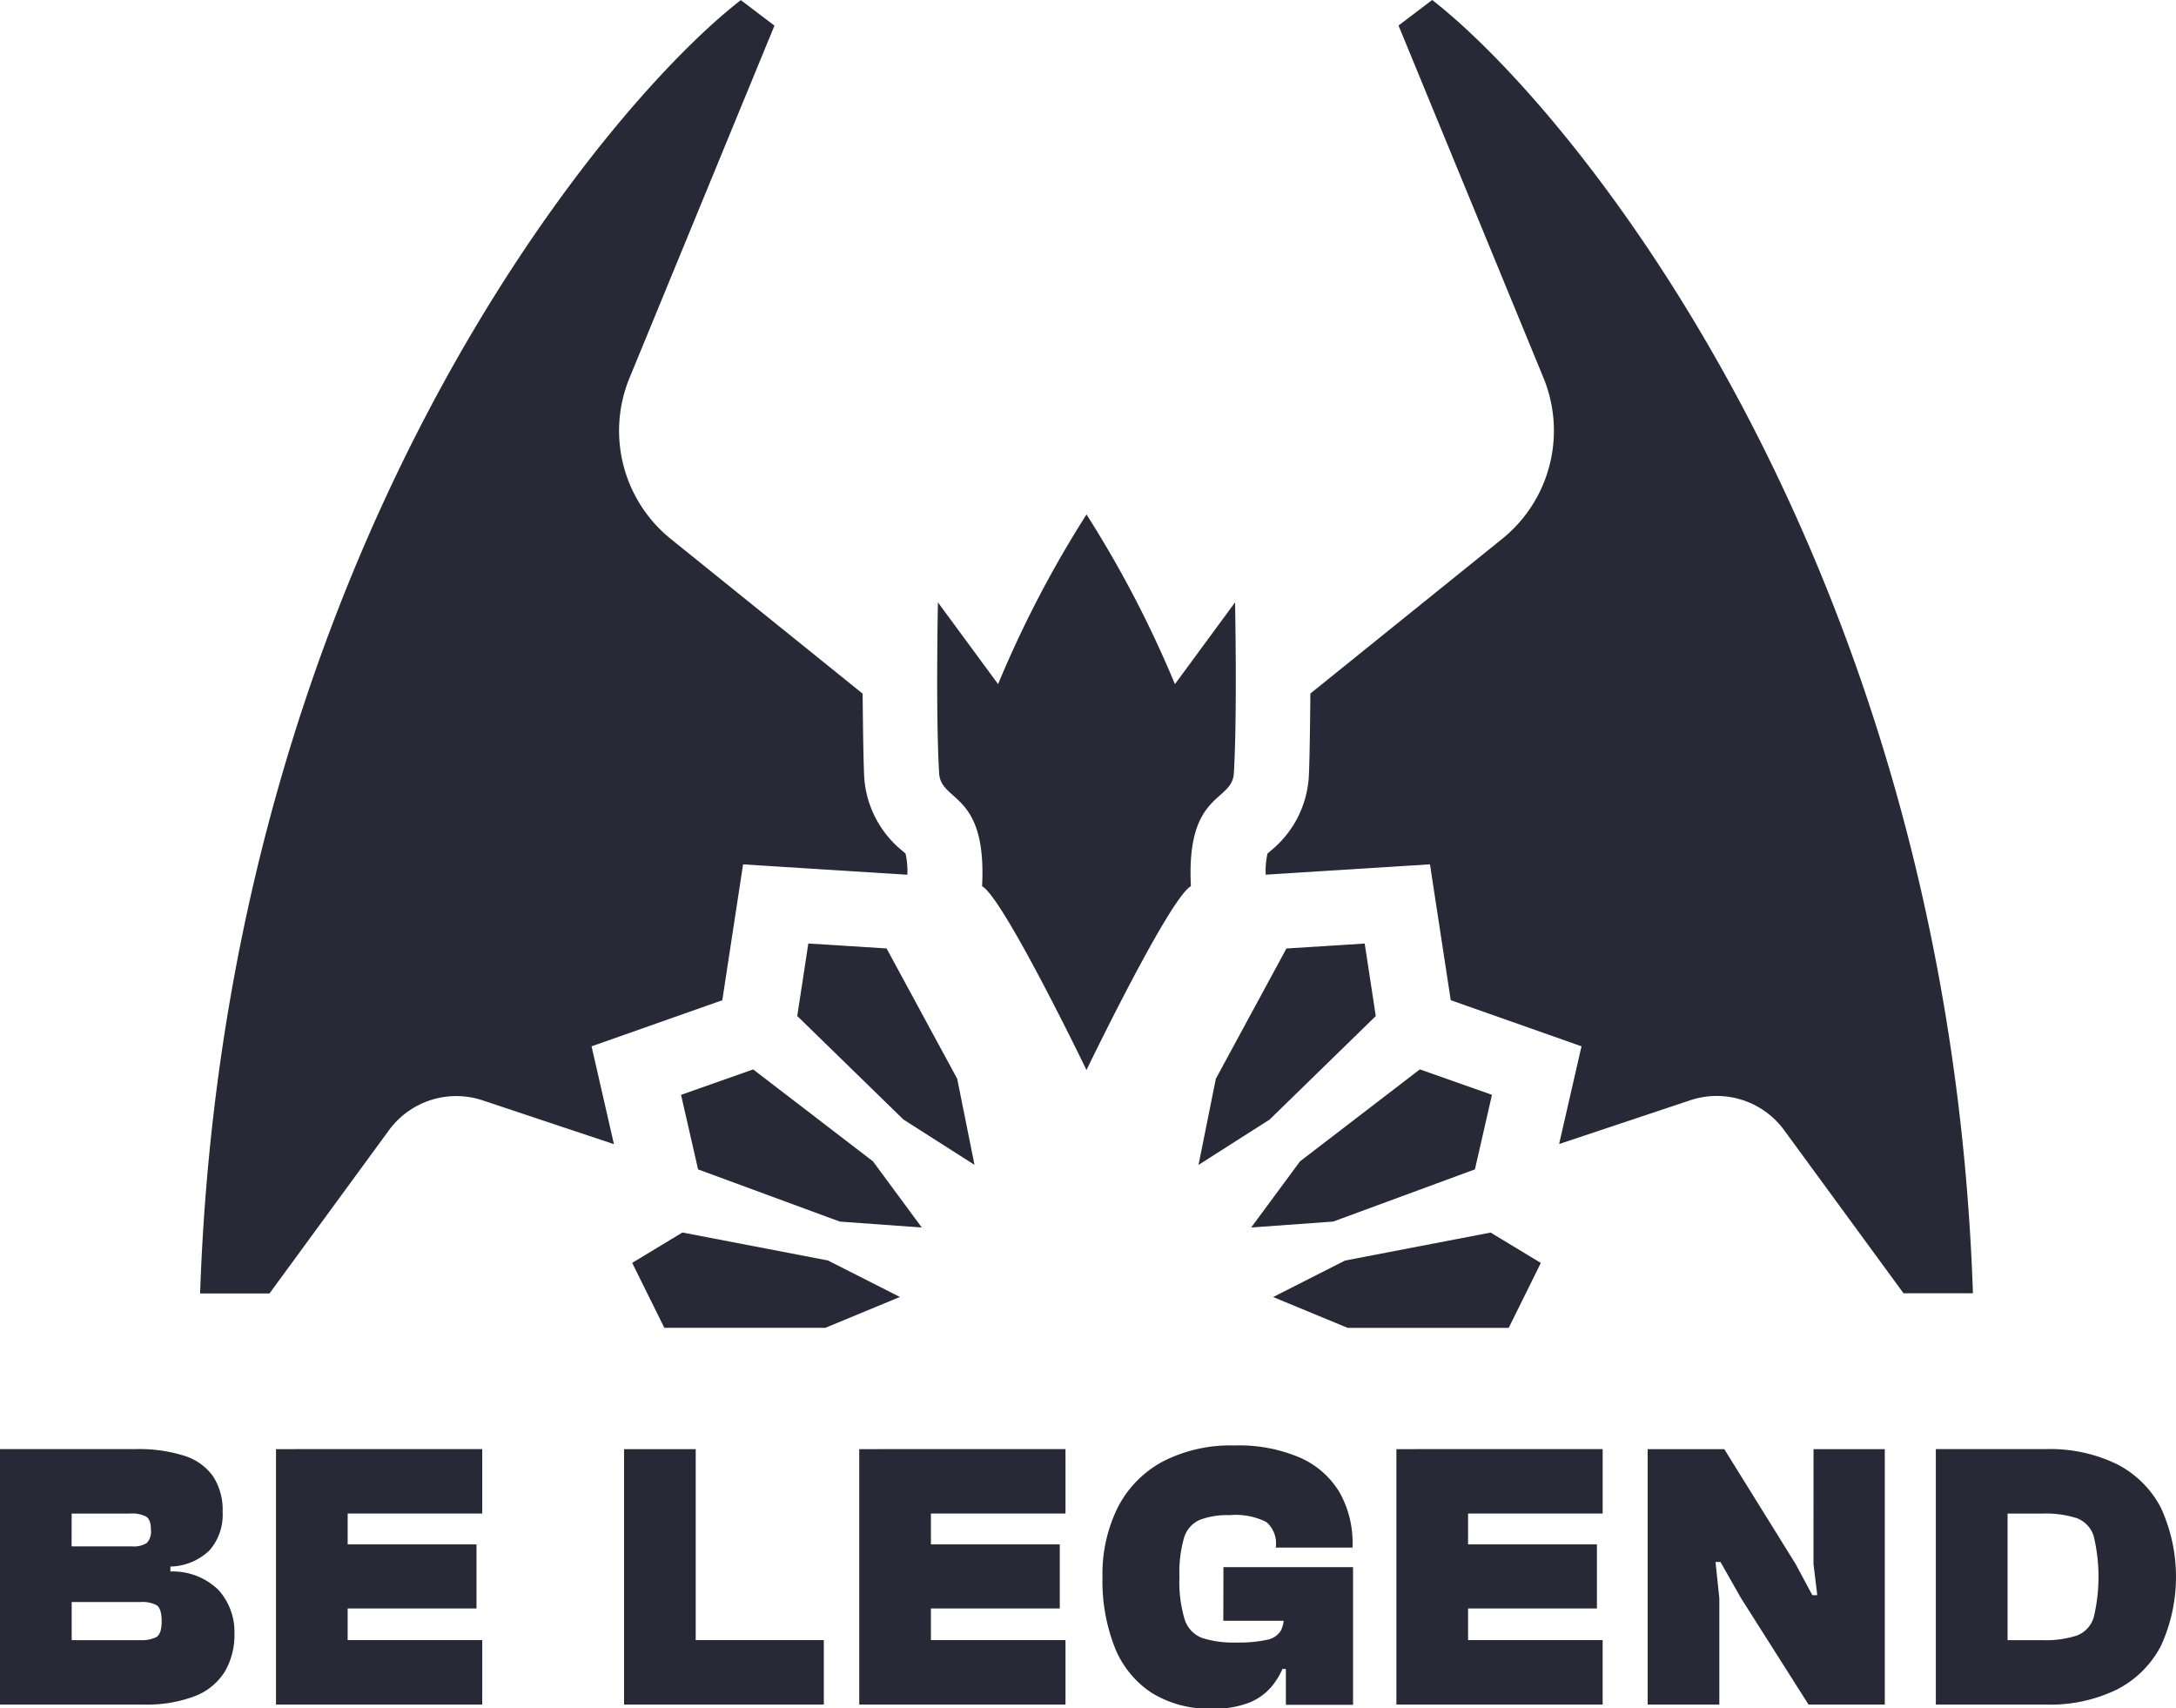 <svg xmlns="http://www.w3.org/2000/svg" width="106.877" height="83.897" viewBox="0 0 106.877 83.897"><g id="Grupo_4643" data-name="Grupo 4643" transform="translate(0)"><g id="Grupo_4637" data-name="Grupo 4637" transform="translate(0 70.977)"><path id="Trazado_12282" data-name="Trazado 12282" d="M757.979,652.432v-.243a2.848,2.848,0,0,0,1.929-.805,2.662,2.662,0,0,0,.636-1.873,3.037,3.037,0,0,0-.468-1.751,2.73,2.73,0,0,0-1.414-1.011,7.387,7.387,0,0,0-2.387-.328h-6.666v12.545h7.04a6.652,6.652,0,0,0,2.528-.412,2.994,2.994,0,0,0,1.47-1.2,3.536,3.536,0,0,0,.477-1.873,3.07,3.07,0,0,0-.777-2.134A3.2,3.2,0,0,0,757.979,652.432Zm-4.85-2.846h2.883a1.506,1.506,0,0,1,.777.15q.234.15.234.655a.818.818,0,0,1-.2.637,1.182,1.182,0,0,1-.74.169h-2.958Zm4.157,6.067a1.569,1.569,0,0,1-.767.15h-3.389V653.93h3.389a1.486,1.486,0,0,1,.786.159q.243.159.244.8Q757.548,655.5,757.286,655.653Z" transform="translate(-749.609 -646.235)" fill="#272936"></path><path id="Trazado_12283" data-name="Trazado 12283" d="M803.889,646.422h-.955v12.545h10.13V655.8h-6.61v-1.554h6.328V651.1h-6.328v-1.517h6.61v-3.164h-9.175Z" transform="translate(-789.378 -646.234)" fill="#272936"></path><path id="Trazado_12284" data-name="Trazado 12284" d="M873.7,646.422h-3.52v12.545h9.812V655.8H873.7Z" transform="translate(-839.529 -646.234)" fill="#272936"></path><path id="Trazado_12285" data-name="Trazado 12285" d="M916.58,646.422h-.955v12.545h10.13V655.8h-6.61v-1.554h6.329V651.1h-6.329v-1.517h6.61v-3.164H916.58Z" transform="translate(-873.422 -646.234)" fill="#272936"></path><path id="Trazado_12286" data-name="Trazado 12286" d="M968.552,654.3h2.963a1.3,1.3,0,0,1-.155.515,1.03,1.03,0,0,1-.674.422,6.517,6.517,0,0,1-1.517.131,4.933,4.933,0,0,1-1.657-.224,1.438,1.438,0,0,1-.862-.918,6.441,6.441,0,0,1-.253-2.079,6.181,6.181,0,0,1,.225-1.919,1.394,1.394,0,0,1,.768-.88,3.752,3.752,0,0,1,1.46-.234,3.372,3.372,0,0,1,1.816.337,1.382,1.382,0,0,1,.468,1.2v.056H974.9v-.131a5.037,5.037,0,0,0-.636-2.575,4.249,4.249,0,0,0-1.919-1.7,7.581,7.581,0,0,0-3.249-.609,7.239,7.239,0,0,0-3.539.8,5.284,5.284,0,0,0-2.191,2.247,7.353,7.353,0,0,0-.749,3.417,8.892,8.892,0,0,0,.608,3.464,4.771,4.771,0,0,0,1.807,2.219,5.327,5.327,0,0,0,2.959.777,4.679,4.679,0,0,0,1.844-.3,2.818,2.818,0,0,0,1.058-.749,3.55,3.55,0,0,0,.562-.9h.169v1.76h3.3v-6.76h-6.366Z" transform="translate(-908.467 -645.684)" fill="#272936"></path><path id="Trazado_12287" data-name="Trazado 12287" d="M1020.36,646.422h-.955v12.545h10.13V655.8h-6.61v-1.554h6.329V651.1h-6.329v-1.517h6.61v-3.164h-9.175Z" transform="translate(-950.819 -646.234)" fill="#272936"></path><path id="Trazado_12288" data-name="Trazado 12288" d="M1076.089,652.058l.187,1.535h-.243l-.824-1.535-3.5-5.636h-3.764v12.545h3.52v-5.224l-.187-1.779h.244l1.011,1.779,3.314,5.224h3.745V646.422h-3.5Z" transform="translate(-987.018 -646.234)" fill="#272936"></path><path id="Trazado_12289" data-name="Trazado 12289" d="M1134.682,649.305a4.987,4.987,0,0,0-2.162-2.144,7.481,7.481,0,0,0-3.483-.739h-5.411v12.545h5.411a7.48,7.48,0,0,0,3.483-.74,4.985,4.985,0,0,0,2.162-2.144,8.135,8.135,0,0,0,0-6.778Zm-3.3,5.374a1.381,1.381,0,0,1-.833.9,5.051,5.051,0,0,1-1.7.225h-1.7v-6.217h1.7a5.061,5.061,0,0,1,1.7.225,1.38,1.38,0,0,1,.833.89,8.577,8.577,0,0,1,0,3.979Z" transform="translate(-1028.545 -646.235)" fill="#272936"></path></g><g id="Grupo_4642" data-name="Grupo 4642" transform="translate(9.83 0)"><g id="Grupo_4638" data-name="Grupo 4638" transform="translate(36.202 25.264)"><path id="Trazado_12290" data-name="Trazado 12290" d="M938.016,465.864a54.245,54.245,0,0,1,4.343,8.333l2.954-4.016s.112,5.594-.061,8.4c-.088,1.435-2.35.88-2.108,5.538-1.056.587-5.129,9.028-5.129,9.028s-4.072-8.441-5.128-9.028c.242-4.658-2.019-4.1-2.108-5.538-.173-2.811-.061-8.4-.061-8.4l2.955,4.016A54.225,54.225,0,0,1,938.016,465.864Z" transform="translate(-930.683 -465.864)" fill="#272936"></path></g><g id="Grupo_4641" data-name="Grupo 4641" transform="translate(21.221 46.337)"><g id="Grupo_4639" data-name="Grupo 4639"><g id="_Repetici&#xF3;n_radial_" data-name="&lt;Repetici&#xF3;n radial&gt;" transform="translate(0 14.189)"><path id="Trazado_12291" data-name="Trazado 12291" d="M881.366,605.948l-7.15-1.374-2.466,1.492,1.579,3.189,7.908,0,3.661-1.515Z" transform="translate(-871.75 -604.574)" fill="#272936"></path></g><g id="_Repetici&#xF3;n_radial_2" data-name="&lt;Repetici&#xF3;n radial&gt;" transform="translate(2.399 6.18)"><path id="Trazado_12292" data-name="Trazado 12292" d="M890.616,577.586l-5.886-4.516-3.542,1.249.837,3.661,6.962,2.563,4.026.291Z" transform="translate(-881.188 -573.07)" fill="#272936"></path></g><g id="_Repetici&#xF3;n_radial_3" data-name="&lt;Repetici&#xF3;n radial&gt;" transform="translate(8.107)"><path id="Trazado_12293" data-name="Trazado 12293" d="M911.495,555.4l-3.468-6.4-3.844-.243-.544,3.561,5.214,5.082,3.492,2.227Z" transform="translate(-903.639 -548.76)" fill="#272936"></path></g></g><g id="Grupo_4640" data-name="Grupo 4640" transform="translate(27.816)"><g id="_Repetici&#xF3;n_radial_4" data-name="&lt;Repetici&#xF3;n radial&gt;" transform="translate(3.665 14.189)"><path id="Trazado_12294" data-name="Trazado 12294" d="M995.587,607.743l3.661,1.515,7.908,0,1.579-3.189-2.466-1.492-7.15,1.374Z" transform="translate(-995.587 -604.574)" fill="#272936"></path></g><g id="_Repetici&#xF3;n_radial_5" data-name="&lt;Repetici&#xF3;n radial&gt;" transform="translate(2.587 6.18)"><path id="Trazado_12295" data-name="Trazado 12295" d="M991.348,580.833l4.027-.291,6.962-2.563.837-3.661-3.542-1.249-5.886,4.516Z" transform="translate(-991.348 -573.07)" fill="#272936"></path></g><g id="_Repetici&#xF3;n_radial_6" data-name="&lt;Repetici&#xF3;n radial&gt;"><path id="Trazado_12296" data-name="Trazado 12296" d="M981.171,559.629l3.492-2.227,5.214-5.082-.544-3.561-3.844.243-3.468,6.4Z" transform="translate(-981.171 -548.76)" fill="#272936"></path></g></g></g><path id="Trazado_12297" data-name="Trazado 12297" d="M807.5,417.868l6.422-2.264,1.02-6.672,8.068.508a3.953,3.953,0,0,0-.086-1.033l-.078-.071-.051-.046a5.074,5.074,0,0,1-1.9-3.595c-.024-.386-.055-1.441-.081-4.148l-9.421-7.595a6.825,6.825,0,0,1-2.028-7.91l7.119-17.3-1.653-1.253c-6.935,5.376-25.346,27.67-26.557,63.513h3.408l5.866-8.013a4.1,4.1,0,0,1,4.608-1.467l6.443,2.15Z" transform="translate(-788.275 -366.484)" fill="#272936"></path><path id="Trazado_12298" data-name="Trazado 12298" d="M1002.312,366.484l-1.653,1.253,7.119,17.3a6.825,6.825,0,0,1-2.028,7.91l-9.42,7.595c-.021,2.208-.048,3.627-.081,4.148a5.078,5.078,0,0,1-1.9,3.6l-.068.062-.059.053a3.967,3.967,0,0,0-.086,1.033l8.068-.508,1.02,6.672,6.423,2.264-1.1,4.8,6.443-2.15a4.1,4.1,0,0,1,4.608,1.467l5.866,8.013h3.408C1027.658,394.154,1009.247,371.86,1002.312,366.484Z" transform="translate(-941.799 -366.484)" fill="#272936"></path></g></g></svg>